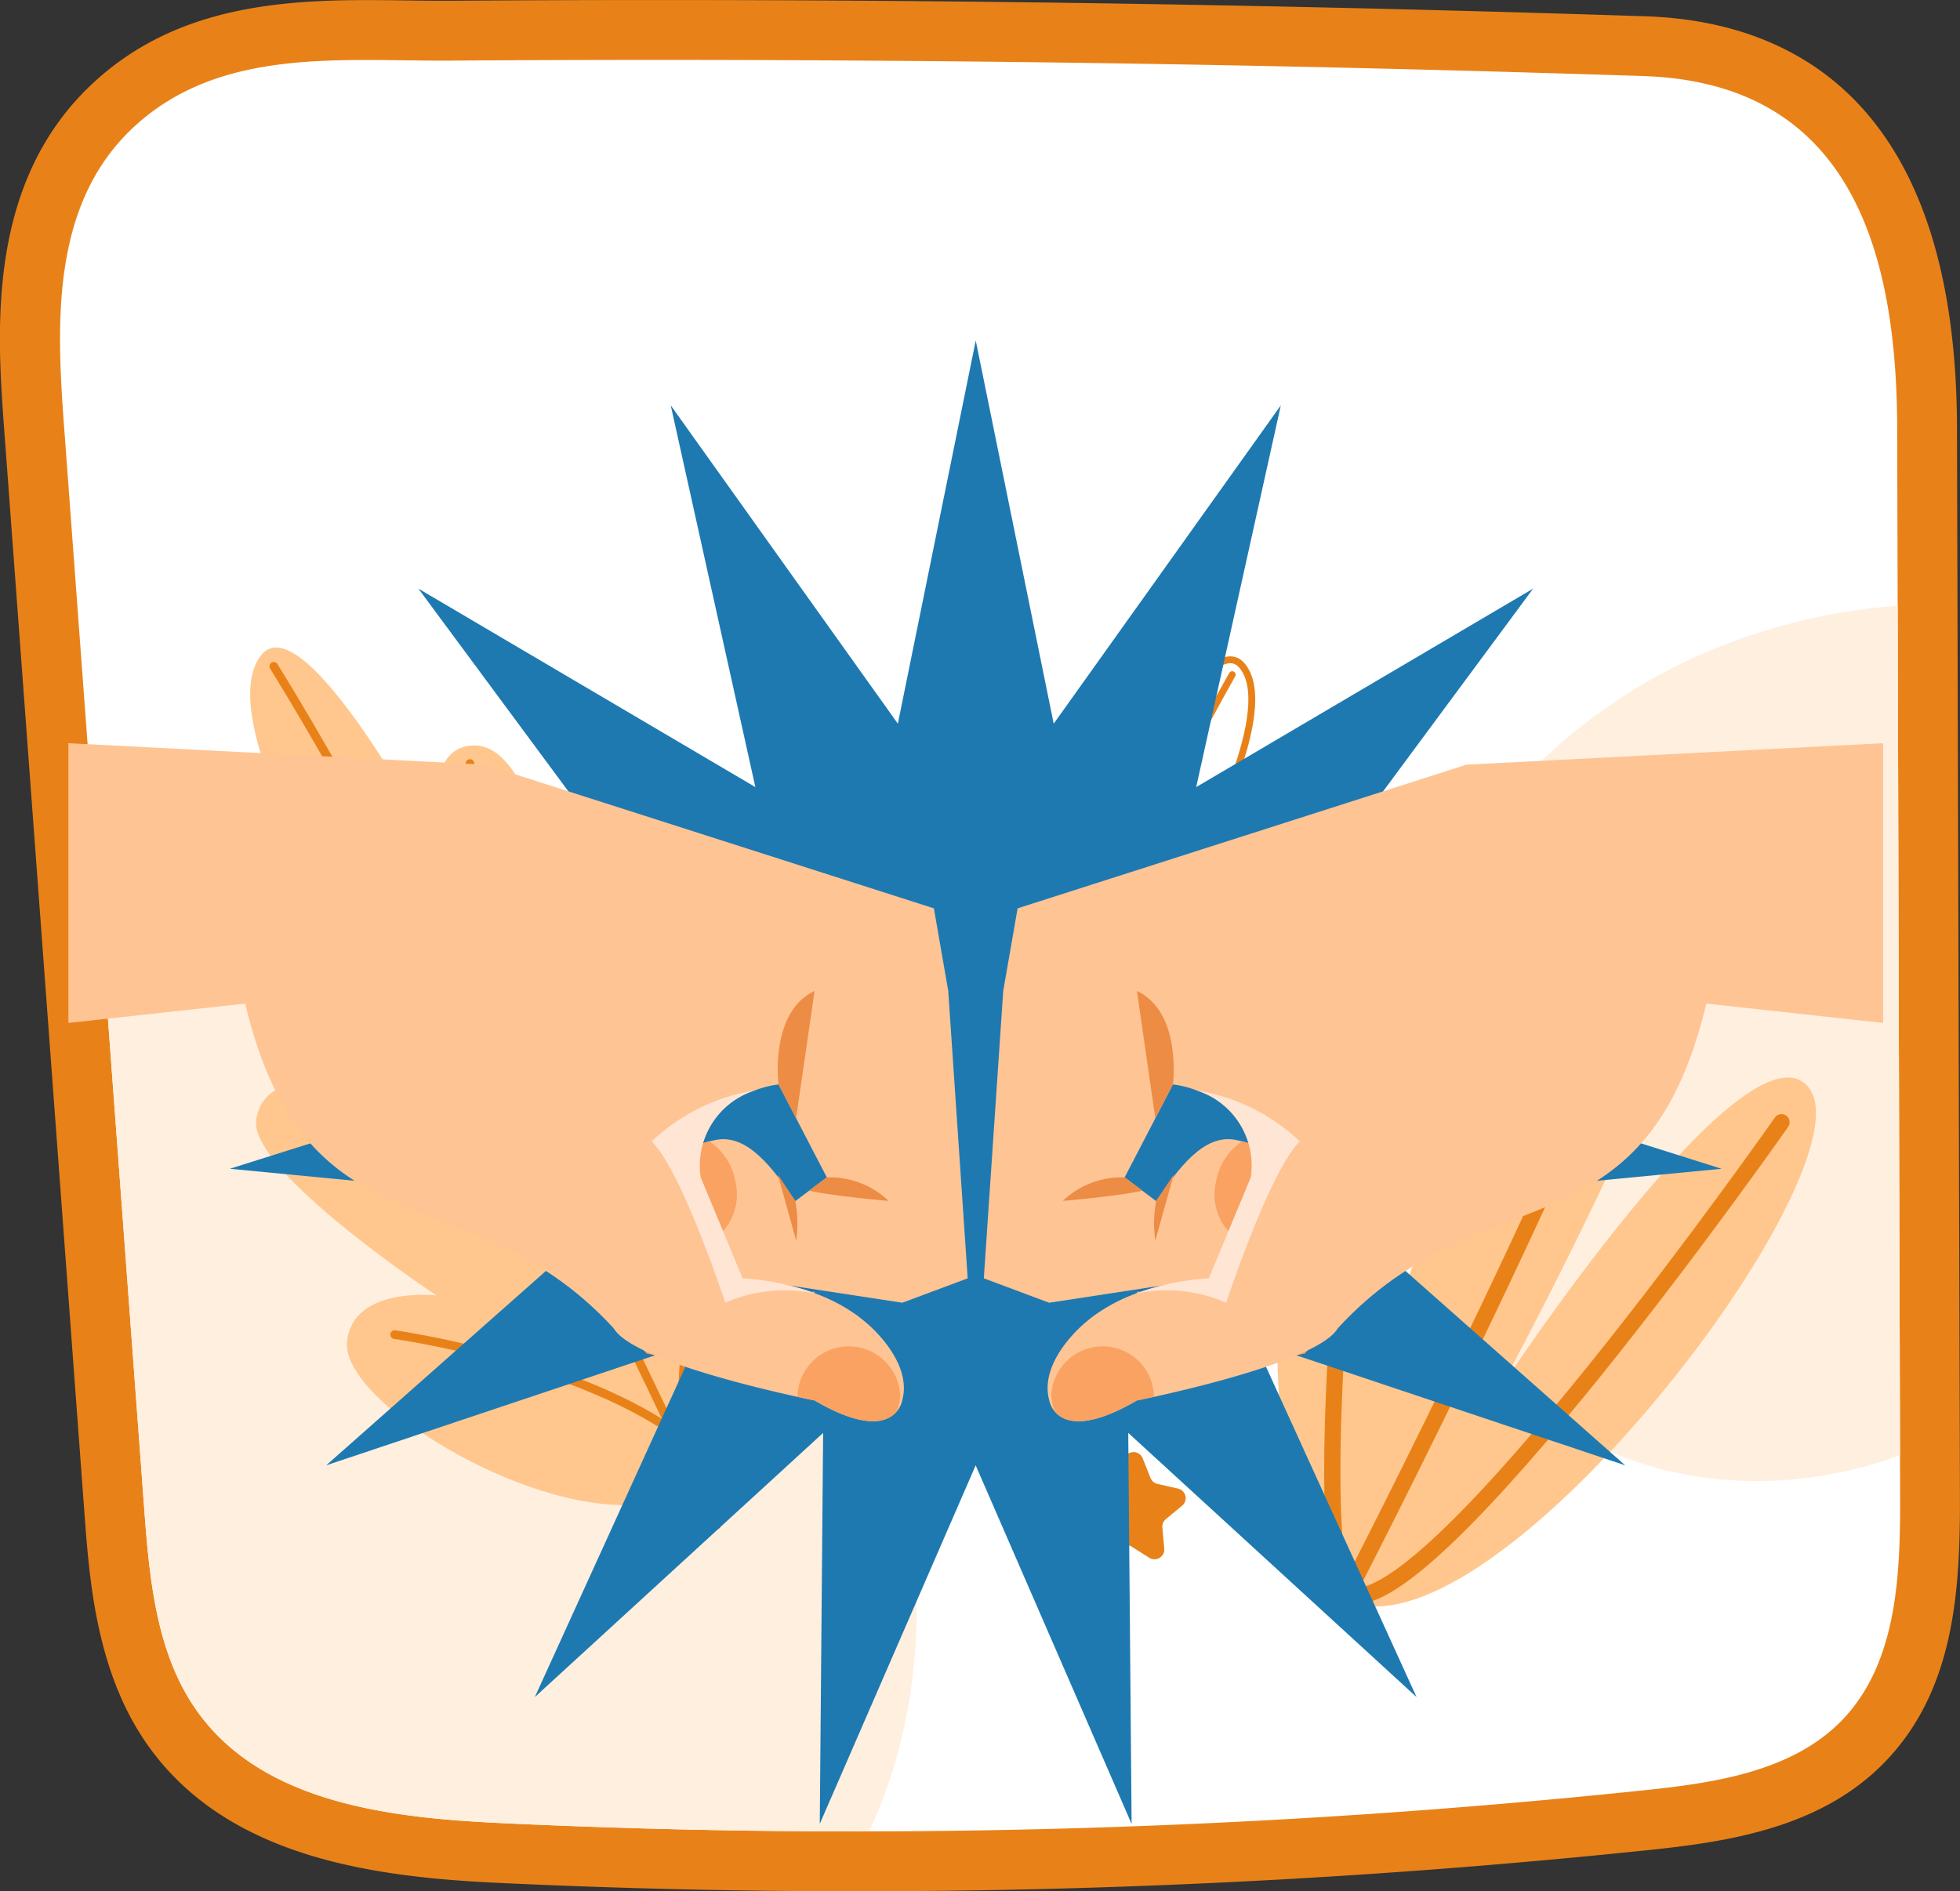 <svg xmlns="http://www.w3.org/2000/svg" xmlns:xlink="http://www.w3.org/1999/xlink" width="116.504" height="112.421" viewBox="0 0 116.504 112.421">
  <rect x="0" y="0" width="116.504" height="112.421" fill="#333333" stroke="none"/>
  <defs>
    <clipPath id="clip-path">
      <path id="Path_41524" data-name="Path 41524" d="M363.715,274.275q2.885.085,5.769.179c12.2.4,15.086,10.219,15.086,21.05q.087,31.664.175,63.327c.013,4.688-.162,9.877-3.386,13.282-2.94,3.1-7.556,3.788-11.808,4.233a449.618,449.618,0,0,1-68.07,1.946c-6.533-.309-13.916-1.2-17.821-6.45-2.564-3.445-2.973-7.984-3.29-12.266q-2.382-32.166-4.764-64.331c-.452-6.1-.765-13.14,4.081-17.7,5.156-4.856,12.43-3.963,18.938-4.009q12.9-.089,25.8.009Q344.075,273.69,363.715,274.275Z" transform="translate(-275.369 -273.49)" fill="none"/>
    </clipPath>
  </defs>
  <g id="Group_221974" data-name="Group 221974" transform="translate(-625.001 -1091.675)">
    <g id="Group_221861" data-name="Group 221861" transform="translate(-438.893)">
      <path id="Path_41520" data-name="Path 41520" d="M320.56,380.211c-7.105,0-14.3-.17-21.4-.506-7.505-.355-15.811-1.569-20.507-7.88-3.263-4.384-3.679-10.015-3.983-14.127l-4.764-64.33c-.431-5.833-1.085-14.648,5.191-20.558,4.679-4.407,10.609-5.014,16.32-5.014.783,0,1.565.01,2.342.02.737.009,1.47.019,2.193.019l.5,0q6.176-.043,12.353-.043c4.479,0,9.023.017,13.5.051,12.949.1,26.193.346,39.364.735q2.892.085,5.78.18c8.453.277,18.529,4.77,18.529,24.607l.175,63.317c.016,5.617-.308,11.46-4.361,15.739-3.741,3.95-9.2,4.82-14.02,5.326A454.839,454.839,0,0,1,320.56,380.211Z" transform="translate(794.241 823.885)" fill="#e88218"/>
      <path id="Path_41521" data-name="Path 41521" d="M363.715,274.275q2.885.085,5.769.179c12.2.4,15.086,10.219,15.086,21.05q.087,31.664.175,63.327c.013,4.688-.162,9.877-3.386,13.282-2.94,3.1-7.556,3.788-11.808,4.233a449.618,449.618,0,0,1-68.07,1.946c-6.533-.309-13.916-1.2-17.821-6.45-2.564-3.445-2.973-7.984-3.29-12.266q-2.382-32.166-4.764-64.331c-.452-6.1-.765-13.14,4.081-17.7,5.156-4.856,12.43-3.963,18.938-4.009q12.9-.089,25.8.009Q344.075,273.69,363.715,274.275Z" transform="translate(792.094 821.742)" fill="#fff"/>
      <g id="Group_177471" data-name="Group 177471" transform="translate(1067.463 1095.236)">
        <g id="Group_177470" data-name="Group 177470" transform="translate(0 0)" clip-path="url(#clip-path)">
          <path id="Path_41522" data-name="Path 41522" d="M285.133,347.224c8.936,3.235,16.368,9.784,22.174,17.309,5.248,6.8,9.394,14.669,10.615,23.173s-.763,17.694-6.471,24.115c-6.344,7.136-16.752,10.03-26.12,8.188s-17.585-8.031-22.88-15.976-7.828-17.518-8.295-27.054c-.392-8.03.022-17.554,2.609-25.24,1.767-5.251,11.546-6.437,16.215-6.536A33.74,33.74,0,0,1,285.133,347.224Z" transform="translate(-267.353 -300.426)" fill="#ffefdf"/>
          <path id="Path_41523" data-name="Path 41523" d="M419.956,328.51c-8.815,4.048-15.964,12.155-17.662,21.705s2.734,20.209,11.3,24.757c6.488,3.443,14.651,3.134,21.2-.187a30.029,30.029,0,0,0,14.08-16.293,42.091,42.091,0,0,0,1.709-21.714c-1.063-6.318-3.942-10.117-10.323-11.086A36.017,36.017,0,0,0,419.956,328.51Z" transform="translate(-322.912 -292.946)" fill="#ffefdf"/>
        </g>
      </g>
      <g id="Group_177474" data-name="Group 177474" transform="translate(1114.277 1130.898)">
        <path id="Path_41525" data-name="Path 41525" d="M355.55,371.16c4.964,2.32,15.919-4.614,15.452-7.758-.387-2.6-4.3-2-4.3-2s8.657-6.218,8.162-8.627-3.988-1.532-3.988-1.532,6.662-6.425,5.583-9.254-5.082,0-5.082,0,4.583-8.47,2.415-11.037-8.14,9.995-8.14,9.995,1.078-5.434-1.723-5.366c-3.385.081-3.938,10.708-3.938,10.708s-1.635-3.827-3.456-2.994c-2.5,1.143-.478,11.81-.478,11.81s-1.683-4.816-4.053-3.769S349.022,368.261,355.55,371.16Z" transform="translate(-350.349 -330.611)" fill="none" stroke="#e88218" stroke-linecap="round" stroke-linejoin="round" stroke-width="0.408"/>
        <g id="Group_177473" data-name="Group 177473" transform="translate(2.501 0.878)">
          <g id="Group_177472" data-name="Group 177472">
            <path id="Path_41526" data-name="Path 41526" d="M375.366,332.018c-7.942,14.039-19.276,41.233-19.276,41.233" transform="translate(-355.006 -332.018)" fill="none" stroke="#e88218" stroke-linecap="round" stroke-linejoin="round" stroke-width="0.408"/>
            <path id="Path_41527" data-name="Path 41527" d="M356.964,382.648a66.171,66.171,0,0,0-2.61-16.014" transform="translate(-354.354 -345.021)" fill="none" stroke="#e88218" stroke-linecap="round" stroke-linejoin="round" stroke-width="0.408"/>
            <path id="Path_41528" data-name="Path 41528" d="M359.153,387.8c4.8-3.583,12.9-5.04,12.9-5.04" transform="translate(-356.157 -351.079)" fill="none" stroke="#e88218" stroke-linecap="round" stroke-linejoin="round" stroke-width="0.408"/>
            <path id="Path_41529" data-name="Path 41529" d="M364.259,374.3a35.517,35.517,0,0,1,13.223-7.971" transform="translate(-358.075 -344.905)" fill="none" stroke="#e88218" stroke-linecap="round" stroke-linejoin="round" stroke-width="0.408"/>
            <path id="Path_41530" data-name="Path 41530" d="M363.828,368.058c.492-7.111-2.334-14.682-2.334-14.682" transform="translate(-357.036 -340.041)" fill="none" stroke="#e88218" stroke-linecap="round" stroke-linejoin="round" stroke-width="0.408"/>
            <path id="Path_41531" data-name="Path 41531" d="M370.7,359a59.778,59.778,0,0,1,11.436-9.568" transform="translate(-360.494 -338.56)" fill="none" stroke="#e88218" stroke-linecap="round" stroke-linejoin="round" stroke-width="0.408"/>
            <path id="Path_41532" data-name="Path 41532" d="M371.745,354.011c.592-5.314.447-14.091.447-14.091" transform="translate(-360.887 -334.986)" fill="none" stroke="#e88218" stroke-linecap="round" stroke-linejoin="round" stroke-width="0.408"/>
          </g>
        </g>
      </g>
      <g id="Group_177476" data-name="Group 177476" transform="translate(1076.466 1130.17)">
        <path id="Path_41533" data-name="Path 41533" d="M317.705,379.7c-6.144,3.169-20.3-5.034-19.862-9.02.359-3.3,5.316-2.731,5.316-2.731s-11.22-7.413-10.713-10.475,4.953-2.127,4.953-2.127-8.715-7.773-7.494-11.392,6.407-.246,6.407-.246-6.193-10.454-3.586-13.8,10.753,12.2,10.753,12.2-1.626-6.8,1.908-6.85c4.271-.064,5.49,13.306,5.49,13.306s1.874-4.9,4.211-3.945c3.207,1.317,1.183,14.865,1.183,14.865s1.886-6.153,4.924-4.951S325.792,375.724,317.705,379.7Z" transform="translate(-289.788 -329.443)" fill="#ffc78d"/>
        <g id="Group_177475" data-name="Group 177475" transform="translate(2.622 1.113)">
          <path id="Path_41534" data-name="Path 41534" d="M295.719,331.225c10.7,17.309,26.329,51.034,26.329,51.034" transform="translate(-294.638 -331.225)" fill="none" stroke="#e88218" stroke-linecap="round" stroke-linejoin="round" stroke-width="0.515"/>
          <path id="Path_41535" data-name="Path 41535" d="M334.518,393.579a83.476,83.476,0,0,1,2.5-20.317" transform="translate(-309.21 -347.016)" fill="none" stroke="#e88218" stroke-linecap="round" stroke-linejoin="round" stroke-width="0.515"/>
          <path id="Path_41536" data-name="Path 41536" d="M323.735,400.566c-6.222-4.281-16.513-5.72-16.513-5.72" transform="translate(-298.959 -355.123)" fill="none" stroke="#e88218" stroke-linecap="round" stroke-linejoin="round" stroke-width="0.515"/>
          <path id="Path_41537" data-name="Path 41537" d="M316.391,383.8a44.82,44.82,0,0,0-17.061-9.4" transform="translate(-295.995 -347.444)" fill="none" stroke="#e88218" stroke-linecap="round" stroke-linejoin="round" stroke-width="0.515"/>
          <path id="Path_41538" data-name="Path 41538" d="M325.211,375.523c-.97-8.941,2.22-18.624,2.22-18.624" transform="translate(-305.648 -340.869)" fill="none" stroke="#e88218" stroke-linecap="round" stroke-linejoin="round" stroke-width="0.515"/>
          <path id="Path_41539" data-name="Path 41539" d="M308.875,364.783a75.385,75.385,0,0,0-14.887-11.5" transform="translate(-293.988 -339.51)" fill="none" stroke="#e88218" stroke-linecap="round" stroke-linejoin="round" stroke-width="0.515"/>
          <path id="Path_41540" data-name="Path 41540" d="M315.646,358.217c-1.007-6.671-1.256-17.743-1.256-17.743" transform="translate(-301.652 -334.699)" fill="none" stroke="#e88218" stroke-linecap="round" stroke-linejoin="round" stroke-width="0.515"/>
        </g>
      </g>
      <g id="Group_177479" data-name="Group 177479" transform="translate(1139.811 1136.488)">
        <path id="Path_41541" data-name="Path 41541" d="M395.339,389.915c8.9,3.767,31.339-25.8,27.488-30.528-3.62-4.441-18.314,17.859-18.314,17.859s18.48-33.924,13.007-37.451-20.157,35.1-20.157,35.1,7.477-24,1.332-25.358S387.294,382.856,395.339,389.915Z" transform="translate(-391.242 -339.566)" fill="#ffc78d"/>
        <g id="Group_177478" data-name="Group 177478" transform="translate(3.275 3.137)">
          <g id="Group_177477" data-name="Group 177477">
            <path id="Path_41542" data-name="Path 41542" d="M419,344.591c-5.729,17.21-21.074,46.779-21.074,46.779" transform="translate(-397.03 -344.591)" fill="none" stroke="#e88218" stroke-linecap="round" stroke-linejoin="round" stroke-width="0.966"/>
            <path id="Path_41543" data-name="Path 41543" d="M423.19,368.838s-20.834,29.74-25.685,28.089c-2.271-.773-.455-29.3,2.662-37.72" transform="translate(-396.488 -350.081)" fill="none" stroke="#e88218" stroke-linecap="round" stroke-linejoin="round" stroke-width="0.966"/>
          </g>
        </g>
      </g>
      <path id="Path_41544" data-name="Path 41544" d="M349.089,337.887l.465,1.167a.583.583,0,0,0,.412.353l1.224.278a.583.583,0,0,1,.243,1.016l-.967.8a.582.582,0,0,0-.208.5l.113,1.251a.582.582,0,0,1-.892.545l-1.061-.671a.583.583,0,0,0-.541-.043l-1.154.494a.583.583,0,0,1-.794-.679l.31-1.217a.583.583,0,0,0-.126-.528l-.827-.945a.583.583,0,0,1,.4-.965l1.253-.081a.584.584,0,0,0,.463-.283l.643-1.078A.583.583,0,0,1,349.089,337.887Z" transform="translate(765.885 797.689)" fill="#e88218"/>
      <path id="Path_41545" data-name="Path 41545" d="M376.066,406.409l.465,1.167a.581.581,0,0,0,.412.352l1.224.279a.583.583,0,0,1,.243,1.016l-.967.8a.582.582,0,0,0-.208.5l.113,1.251a.582.582,0,0,1-.892.545l-1.061-.671a.583.583,0,0,0-.541-.043l-1.154.494a.583.583,0,0,1-.794-.68l.31-1.216a.583.583,0,0,0-.126-.528l-.827-.945a.583.583,0,0,1,.4-.965l1.253-.081a.583.583,0,0,0,.463-.283l.643-1.078A.583.583,0,0,1,376.066,406.409Z" transform="translate(755.751 771.951)" fill="#e88218"/>
      <path id="Path_41546" data-name="Path 41546" d="M409.241,341.946l.709.283a.355.355,0,0,0,.328-.034l.635-.423a.354.354,0,0,1,.55.318l-.05.762a.355.355,0,0,0,.134.3l.6.473a.355.355,0,0,1-.133.622l-.74.187a.354.354,0,0,0-.245.221l-.265.716a.355.355,0,0,1-.632.066l-.407-.646a.352.352,0,0,0-.285-.165l-.763-.031a.354.354,0,0,1-.258-.581l.488-.587a.353.353,0,0,0,.069-.323l-.207-.735A.354.354,0,0,1,409.241,341.946Z" transform="translate(742.146 796.117)" fill="#e88218"/>
      <path id="Path_41548" data-name="Path 41548" d="M360.7,330.908l.709.283a.356.356,0,0,0,.328-.034l.636-.424a.354.354,0,0,1,.55.318l-.051.762a.354.354,0,0,0,.134.3l.6.473a.354.354,0,0,1-.132.621l-.74.188a.355.355,0,0,0-.245.22l-.265.716a.354.354,0,0,1-.632.066l-.407-.646a.357.357,0,0,0-.285-.165l-.763-.031a.354.354,0,0,1-.258-.581l.488-.587a.355.355,0,0,0,.069-.322l-.207-.735A.355.355,0,0,1,360.7,330.908Z" transform="translate(760.381 800.262)" fill="#e88218"/>
    </g>
    <g id="Group_221866" data-name="Group 221866" transform="translate(144.215 673.66)">
      <path id="Path_49360" data-name="Path 49360" d="M538.785,438.256l4.634,22.775,13.5-18.921-5.03,22.69,20.026-11.795-13.825,18.683,23.093-2.631L560.951,480.5l22.166,6.988-23.135,2.228,17.407,15.4-22.042-7.375,9.639,21.148-17.136-15.7.2,23.241-9.269-21.313-9.268,21.313.2-23.241-17.136,15.7,9.638-21.148-22.04,7.375,17.406-15.4-23.135-2.228,22.166-6.988-20.228-11.445,23.093,2.631-13.824-18.683L525.685,464.8l-5.03-22.69,13.5,18.921Z" fill="#1e79b1"/>
      <g id="Group_221865" data-name="Group 221865">
        <g id="Group_221863" data-name="Group 221863">
          <path id="Path_49361" data-name="Path 49361" d="M498.728,476.915s-.213,8.538,12.594,12.594l7.9,8.966s5.976,1.28,8.752-1.922,0-1.068,0-1.068a12.273,12.273,0,0,0-5.337-4.055s-2.776-6.937-1.708-10.833Z" fill="#f49d56"/>
          <path id="Path_49362" data-name="Path 49362" d="M538.306,494l-3.886,1.451L524.928,494l-1.362-2.591-.77-1.466c-1.031-1.966-2.438-3.425.139-4.083.121-.029.251-.059.39-.086,1.9-.375,3.4,1.679,4.735,3.636L529.934,488l-2.872-5.53-8.821.213-18.094-5.535-15.294,1.671V462.192l24.761,1.275,26.683,8.541.853,4.907Z" fill="#ffc494"/>
          <path id="Path_49363" data-name="Path 49363" d="M529.935,488a5.068,5.068,0,0,1,3.674,1.4s-3.266-.279-4.737-.609Z" fill="#ed8c45"/>
          <path id="Path_49364" data-name="Path 49364" d="M527.063,482.472s-.554-4.282,2.142-5.557l-1.1,7.574Z" fill="#ed8c45"/>
          <path id="Path_49365" data-name="Path 49365" d="M528.06,489.408a7.156,7.156,0,0,1,.05,2.349l-1.093-3.936Z" fill="#ed8c45"/>
          <path id="Path_49366" data-name="Path 49366" d="M523.566,491.407l-.77-1.466c-1.031-1.966-2.438-3.425.139-4.083a3.534,3.534,0,0,1,1.549,2.332A3.3,3.3,0,0,1,523.566,491.407Z" fill="#f9a262"/>
          <path id="Path_49367" data-name="Path 49367" d="M534.414,501.26a1.5,1.5,0,0,1-.351.685c-.524.593-1.8,1.1-4.857-.685,0,0-.38-.075-1.006-.211-2.682-.588-9.891-2.311-10.929-4.07-9.133-9.955-19.407-3.235-22.51-22.335,0,0,25.9-1.138,32.3,7.828a6.216,6.216,0,0,0-1.4.356A4.683,4.683,0,0,0,522.433,488l2.495,6a15.234,15.234,0,0,1,4.352.911,10.216,10.216,0,0,1,2.538,1.358l0,.005c.124.091.246.187.363.288C532.185,496.56,535.076,498.846,534.414,501.26Z" fill="#ffc494"/>
          <path id="Path_49368" data-name="Path 49368" d="M534.288,500.88a2.61,2.61,0,0,1-.225,1.065c-.524.593-1.8,1.1-4.857-.685,0,0-.38-.075-1.006-.211,0-.056-.006-.111-.006-.169a3.055,3.055,0,0,1,6.094,0Z" fill="#f9a262"/>
          <path id="Path_49369" data-name="Path 49369" d="M529.28,494.909a8.826,8.826,0,0,0-5.384.54s-2.56-7.8-4.375-9.591a11.641,11.641,0,0,1,6.146-3.03A4.683,4.683,0,0,0,522.433,488l2.495,6A15.234,15.234,0,0,1,529.28,494.909Z" fill="#ffe5d4"/>
        </g>
        <g id="Group_221864" data-name="Group 221864">
          <path id="Path_49370" data-name="Path 49370" d="M578.842,476.915s.213,8.538-12.594,12.594l-7.9,8.966s-5.977,1.28-8.752-1.922,0-1.068,0-1.068a12.265,12.265,0,0,1,5.337-4.055s2.774-6.937,1.707-10.833Z" fill="#f49d56"/>
          <path id="Path_49371" data-name="Path 49371" d="M539.265,494l3.884,1.451L552.642,494,554,491.407l.77-1.466c1.032-1.966,2.438-3.425-.138-4.083-.122-.029-.252-.059-.391-.086-1.9-.375-3.4,1.679-4.735,3.636L547.636,488l2.872-5.53,8.821.213,18.093-5.535,15.295,1.671V462.192l-24.762,1.275-26.682,8.541-.854,4.907Z" fill="#ffc494"/>
          <path id="Path_49372" data-name="Path 49372" d="M547.636,488a5.071,5.071,0,0,0-3.676,1.4s3.267-.279,4.738-.609Z" fill="#ed8c45"/>
          <path id="Path_49373" data-name="Path 49373" d="M550.507,482.472s.554-4.282-2.142-5.557l1.094,7.574Z" fill="#ed8c45"/>
          <path id="Path_49374" data-name="Path 49374" d="M549.51,489.408a7.17,7.17,0,0,0-.051,2.349l1.1-3.936Z" fill="#ed8c45"/>
          <path id="Path_49375" data-name="Path 49375" d="M554,491.407l.77-1.466c1.032-1.966,2.438-3.425-.138-4.083a3.535,3.535,0,0,0-1.55,2.332A3.3,3.3,0,0,0,554,491.407Z" fill="#f9a262"/>
          <path id="Path_49376" data-name="Path 49376" d="M543.155,501.26a1.517,1.517,0,0,0,.351.685c.525.593,1.8,1.1,4.858-.685,0,0,.38-.075,1.005-.211,2.684-.588,9.893-2.311,10.93-4.07,9.134-9.955,19.407-3.235,22.511-22.335,0,0-25.9-1.138-32.3,7.828a6.216,6.216,0,0,1,1.4.356A4.685,4.685,0,0,1,555.138,488l-2.5,6a15.244,15.244,0,0,0-4.353.911,10.209,10.209,0,0,0-2.537,1.358l-.005.005q-.186.137-.362.288S542.494,498.846,543.155,501.26Z" fill="#ffc494"/>
          <path id="Path_49377" data-name="Path 49377" d="M543.282,500.88a2.61,2.61,0,0,0,.224,1.065c.525.593,1.8,1.1,4.858-.685,0,0,.38-.075,1.005-.211.005-.056.007-.111.007-.169a3.055,3.055,0,0,0-6.094,0Z" fill="#f9a262"/>
          <path id="Path_49378" data-name="Path 49378" d="M548.289,494.909a8.825,8.825,0,0,1,5.384.54s2.561-7.8,4.376-9.591a11.641,11.641,0,0,0-6.146-3.03A4.685,4.685,0,0,1,555.138,488l-2.5,6A15.244,15.244,0,0,0,548.289,494.909Z" fill="#ffe5d4"/>
        </g>
      </g>
    </g>
  </g>
</svg>
